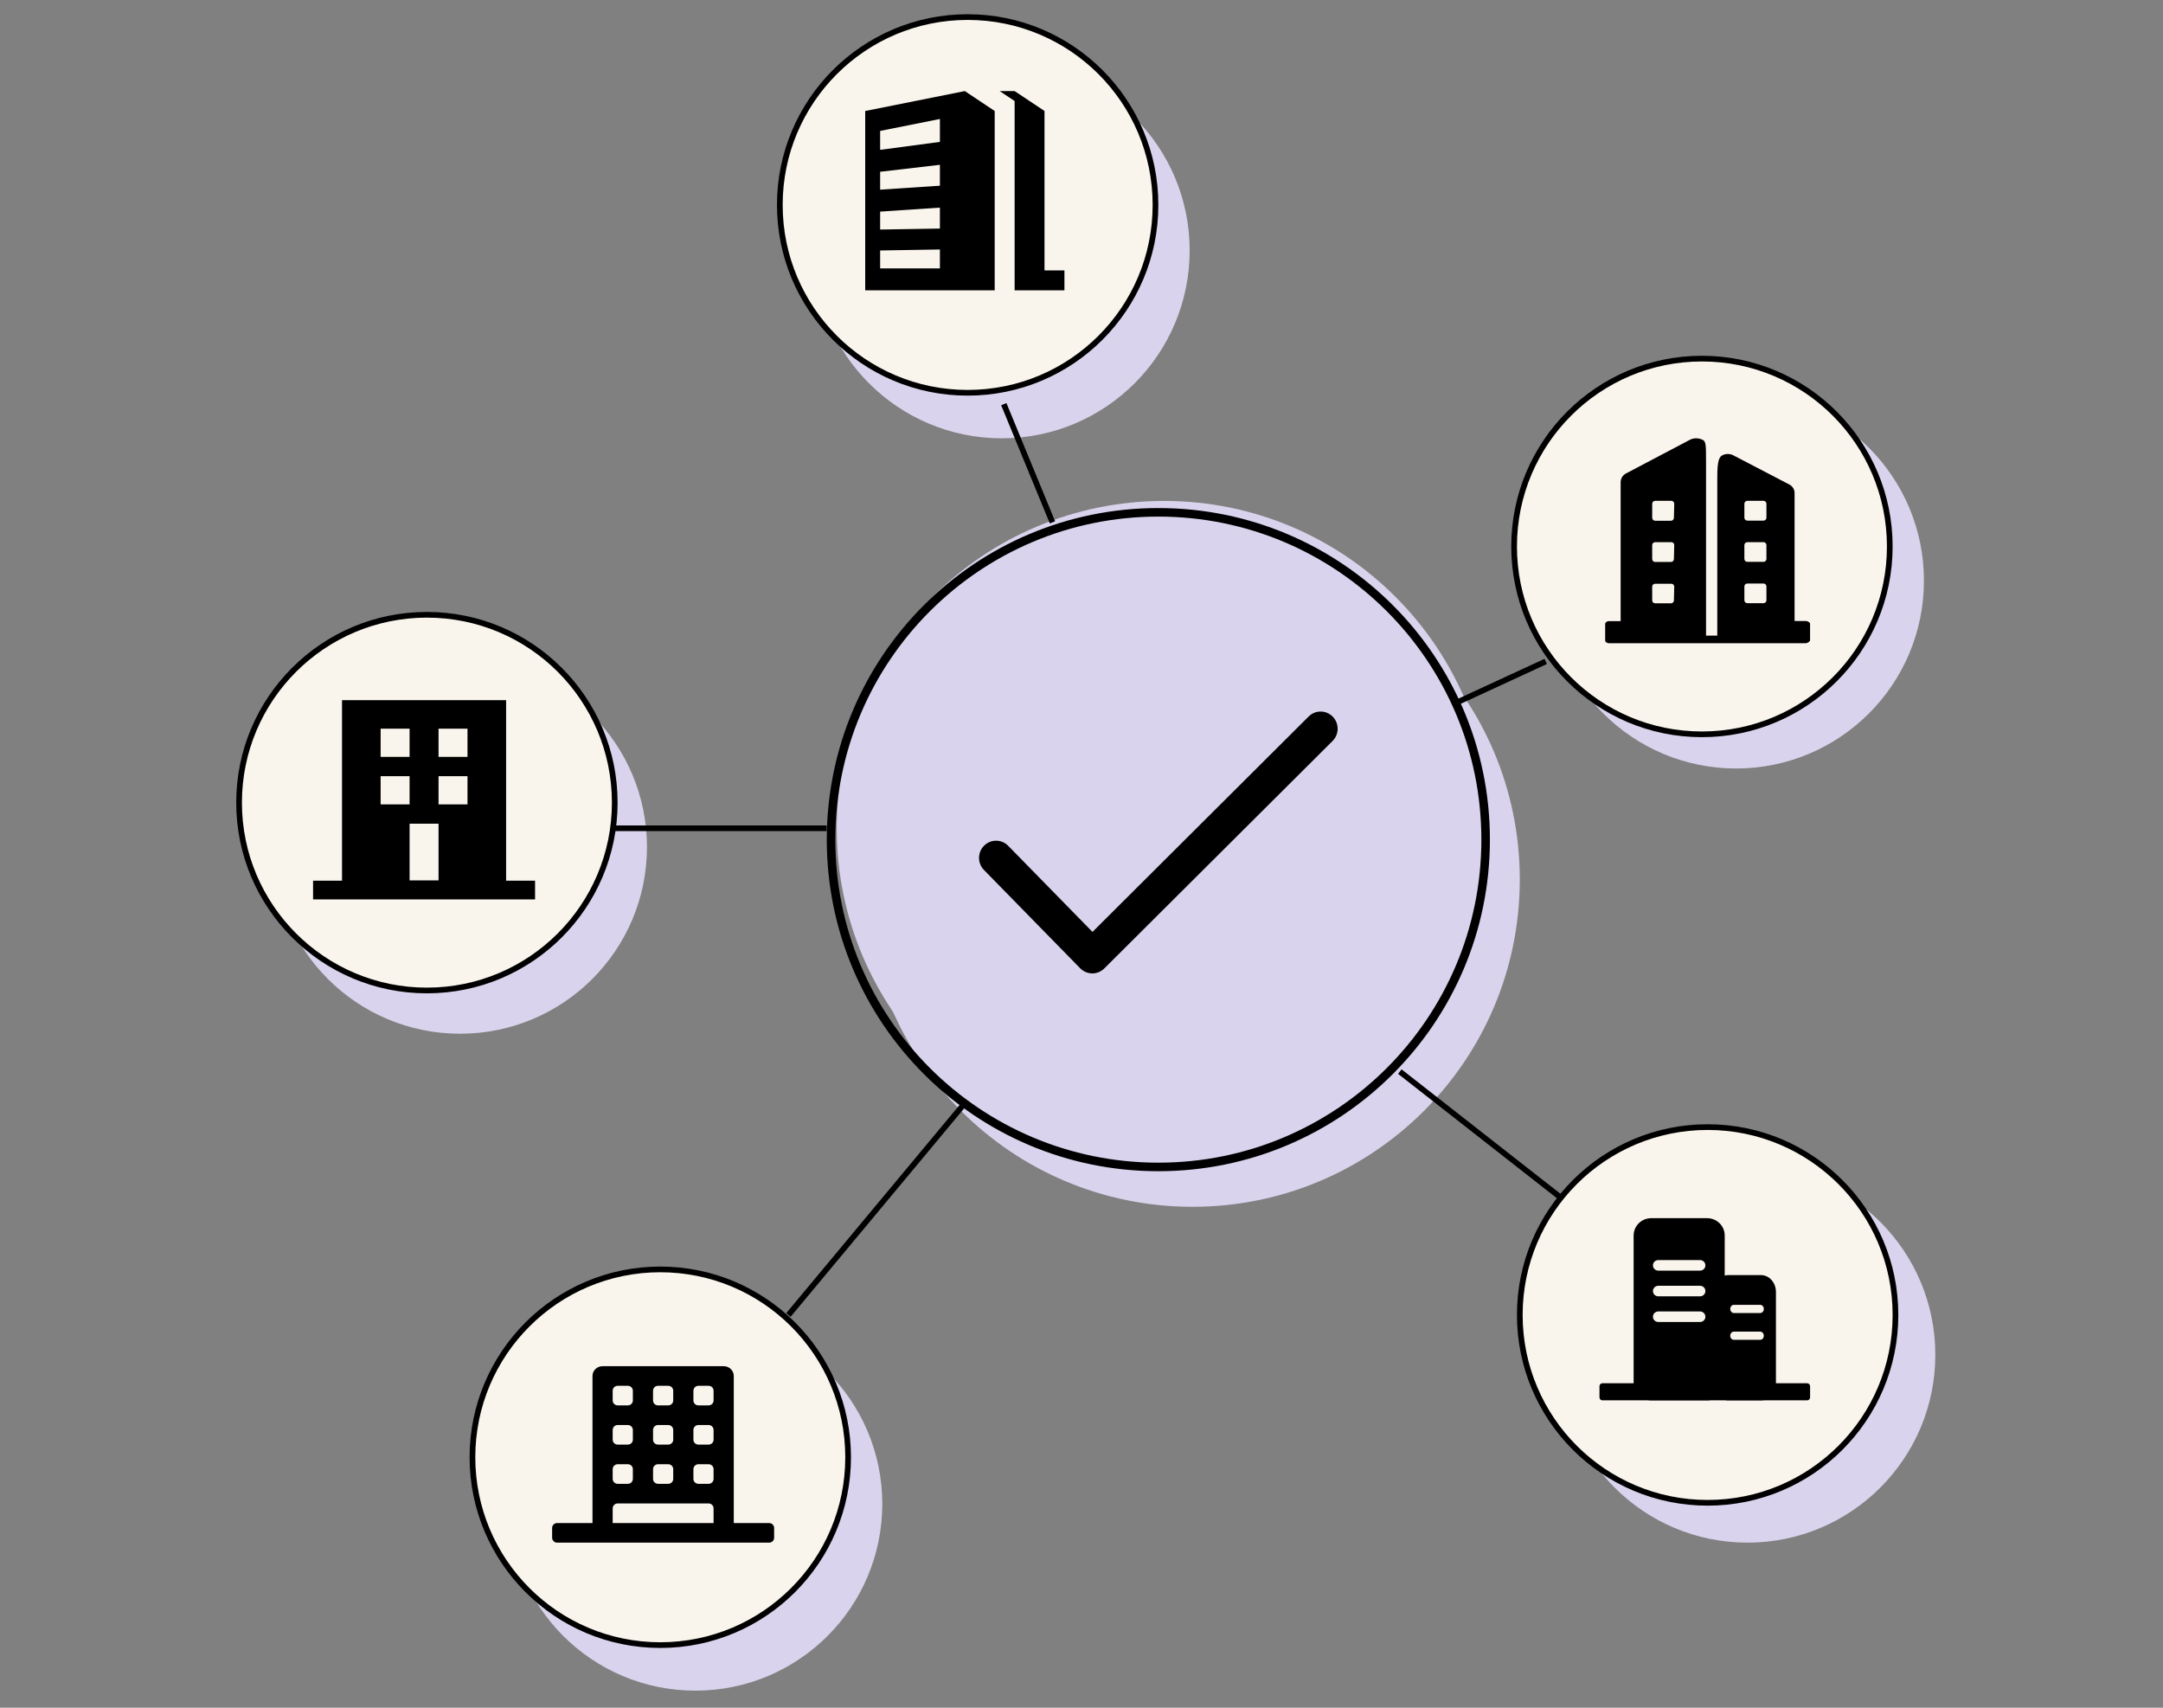 <?xml version="1.0" encoding="UTF-8"?> <svg xmlns="http://www.w3.org/2000/svg" xmlns:xlink="http://www.w3.org/1999/xlink" width="380px" height="300px" viewBox="0 0 380 300" version="1.1"><rect x="0" y="0" width="380" height="300" fill="#808080" stroke="none"/><title>home_3@2x</title><defs><polygon id="path-1" points="0 294 298 294 298 0 0 0"></polygon></defs><g id="home_3" stroke="none" stroke-width="1" fill="none" fill-rule="evenodd"><g id="Group-42" transform="translate(41, 3)"><path d="M226,151.5 C226,119.744 200.254,94 168.5,94 C136.744,94 111,119.744 111,151.5 C111,183.257 136.744,209 168.5,209 C200.254,209 226,183.257 226,151.5" id="Fill-1" fill="#DAD3ED"></path><path d="M221,142.5 C221,110.744 195.256,85 163.5,85 C131.746,85 106,110.744 106,142.5 C106,174.256 131.746,200 163.5,200 C195.256,200 221,174.256 221,142.5" id="Fill-3" fill="#DAD3ED"></path><path d="M220,144.499 C220,112.743 194.256,87 162.5,87 C130.745,87 105,112.743 105,144.499 C105,176.256 130.745,202 162.5,202 C194.256,202 220,176.256 220,144.499 Z" id="Stroke-5" stroke="#000000" stroke-width="1.5" stroke-linecap="round" stroke-linejoin="round"></path><path d="M168,41 C168,22.775 153.224,8 134.999,8 C116.774,8 102,22.775 102,41 C102,59.225 116.774,74 134.999,74 C153.224,74 168,59.225 168,41" id="Fill-7" fill="#DAD3ED"></path><path d="M162,33 C162,14.774 147.225,0 129,0 C110.777,0 96,14.774 96,33 C96,51.226 110.777,66 129,66 C147.225,66 162,51.226 162,33" id="Fill-9" fill="#F9F4EC"></path><path d="M142.499,44.5 L142.499,16.499 L137.251,13 L134.624,13 L137.251,14.75 L137.251,48 L146,48 L146,44.5 L142.499,44.5 Z M124.124,21.925 L113.624,23.325 L113.624,20 L124.124,17.9 L124.124,21.925 Z M124.124,29.625 L113.624,30.325 L113.624,27.175 L124.124,25.95 L124.124,29.625 Z M124.124,37.15 L113.624,37.325 L113.624,34.175 L124.124,33.475 L124.124,37.15 Z M124.124,44.15 L113.624,44.15 L113.624,41 L124.124,40.825 L124.124,44.15 Z M111,16.499 L111,48 L133.75,48 L133.75,16.499 L128.5,13 L111,16.499 Z" id="Fill-11" fill="#000000"></path><path d="M162,33 C162,14.774 147.225,0 129,0 C110.777,0 96,14.774 96,33 C96,51.226 110.777,66 129,66 C147.225,66 162,51.226 162,33 Z" id="Stroke-13" stroke="#000000" stroke-linecap="round" stroke-linejoin="round"></path><path d="M297,99 C297,80.775 282.225,66 264,66 C245.775,66 231,80.775 231,99 C231,117.226 245.775,132 264,132 C282.225,132 297,117.226 297,99" id="Fill-15" fill="#DAD3ED"></path><path d="M291,93 C291,74.775 276.224,60 258,60 C239.775,60 225,74.775 225,93 C225,111.226 239.775,126 258,126 C276.224,126 291,111.226 291,93" id="Fill-17" fill="#F9F4EC"></path><path d="M269.331,87.945 C269.331,88.233 269.104,88.459 268.815,88.459 L265.973,88.459 C265.683,88.459 265.456,88.233 265.456,87.945 L265.456,85.496 C265.456,85.208 265.683,84.982 265.973,84.982 L268.815,84.982 C269.104,84.982 269.331,85.208 269.331,85.496 L269.331,87.945 Z M269.331,95.187 C269.331,95.475 269.104,95.701 268.815,95.701 L265.973,95.701 C265.683,95.701 265.456,95.475 265.456,95.187 L265.456,92.759 C265.456,92.471 265.683,92.244 265.973,92.244 L268.815,92.244 C269.104,92.244 269.331,92.471 269.331,92.759 L269.331,95.187 Z M269.331,102.449 C269.331,102.737 269.104,102.963 268.815,102.963 L265.973,102.963 C265.683,102.963 265.456,102.737 265.456,102.449 L265.456,100.022 C265.456,99.734 265.683,99.507 265.973,99.507 L268.815,99.507 C269.104,99.507 269.331,99.734 269.331,100.022 L269.331,102.449 Z M253.074,87.965 C253.074,88.253 252.847,88.48 252.558,88.48 L249.777,88.48 C249.489,88.48 249.261,88.253 249.261,87.965 L249.261,85.496 C249.261,85.208 249.489,84.982 249.777,84.982 L252.619,84.982 C252.909,84.982 253.135,85.208 253.135,85.496 L253.074,87.965 Z M253.074,95.207 C253.074,95.495 252.847,95.722 252.558,95.722 L249.777,95.722 C249.489,95.722 249.261,95.495 249.261,95.207 L249.261,92.759 C249.261,92.471 249.489,92.244 249.777,92.244 L252.619,92.244 C252.909,92.244 253.135,92.471 253.135,92.759 L253.074,95.207 Z M253.074,102.47 C253.074,102.758 252.847,102.984 252.558,102.984 L249.777,102.984 C249.489,102.984 249.261,102.758 249.261,102.47 L249.261,100.063 C249.261,99.775 249.489,99.549 249.777,99.549 L252.619,99.549 C252.909,99.549 253.135,99.775 253.135,100.063 L253.074,102.47 Z M276.253,106.091 L274.275,106.091 L274.275,83.604 C274.275,82.945 273.883,82.369 273.287,82.081 L263.417,76.937 C262.86,76.691 262.242,76.691 261.686,76.937 C261.068,77.184 260.676,77.781 260.697,81.031 L260.697,108.662 L258.719,108.662 L258.719,78.295 C258.719,74.962 258.719,74.468 257.978,74.201 C257.339,73.933 256.638,73.933 255.999,74.201 L244.709,80.147 C244.11,80.435 243.719,81.052 243.719,81.71 L243.719,106.112 L241.74,106.112 C241.246,106.112 241,106.379 241,106.626 L241,109.485 C241,109.732 241.246,110 241.74,110 L276.253,110 C276.48,110 276.954,109.732 276.995,109.485 L276.995,106.647 C277.057,106.338 276.521,106.091 276.253,106.091 L276.253,106.091 Z" id="Fill-19" fill="#000000"></path><path d="M291,93 C291,74.775 276.224,60 258,60 C239.775,60 225,74.775 225,93 C225,111.226 239.775,126 258,126 C276.224,126 291,111.226 291,93 Z" id="Stroke-21" stroke="#000000" stroke-linecap="round" stroke-linejoin="round"></path><path d="M114,261.201 C114,243.087 99.302,228.403 81.17,228.403 C63.04,228.403 48.34,243.087 48.34,261.201 C48.34,279.316 63.04,294 81.17,294 C99.302,294 114,279.316 114,261.201 M72.66,145.799 C72.66,127.685 57.959,113 39.829,113 C21.698,113 7,127.685 7,145.799 C7,163.914 21.698,178.597 39.829,178.597 C57.959,178.597 72.66,163.914 72.66,145.799" id="Fill-23" fill="#DAD3ED"></path><path d="M299,235.001 C299,216.773 284.222,202 266,202 C247.775,202 233,216.773 233,235.001 C233,253.227 247.775,268 266,268 C284.222,268 299,253.227 299,235.001" id="Fill-25" fill="#DAD3ED"></path><path d="M67,138 C67,119.774 52.225,105 34,105 C15.776,105 1,119.774 1,138 C1,156.224 15.776,171 34,171 C52.225,171 67,156.224 67,138" id="Fill-27" fill="#F9F4EC"></path><mask id="mask-2" fill="white"><use xlink:href="#path-1"></use></mask><g id="Clip-30"></g><path d="M36.043,129.963 L41.131,129.963 L41.131,125.007 L36.043,125.007 L36.043,129.963 Z M36.043,138.309 L41.131,138.309 L41.131,133.353 L36.043,133.353 L36.043,138.309 Z M30.956,151.662 L36.043,151.662 L36.043,141.698 L30.956,141.698 L30.956,151.662 Z M25.869,138.309 L30.956,138.309 L30.956,133.353 L25.869,133.353 L25.869,138.309 Z M25.869,129.963 L30.956,129.963 L30.956,125.007 L25.869,125.007 L25.869,129.963 Z M47.913,151.712 L47.913,120 L19.087,120 L19.087,151.712 L14,151.712 L14,155 L53,155 L53,151.712 L47.913,151.712 Z" id="Fill-29" fill="#000000" mask="url(#mask-2)"></path><path d="M67,138 C67,119.774 52.225,105 34,105 C15.776,105 1,119.774 1,138 C1,156.224 15.776,171 34,171 C52.225,171 67,156.224 67,138 Z" id="Stroke-31" stroke="#000000" stroke-linecap="round" stroke-linejoin="round" mask="url(#mask-2)"></path><path d="M108,253 C108,234.775 93.225,220 75,220 C56.775,220 42,234.775 42,253 C42,271.225 56.775,286 75,286 C93.225,286 108,271.225 108,253" id="Fill-32" fill="#F9F4EC" mask="url(#mask-2)"></path><path d="M76.387,243.889 L74.614,243.889 C74.498,243.889 74.383,243.866 74.275,243.823 C74.167,243.78 74.07,243.717 73.987,243.637 C73.905,243.557 73.84,243.462 73.795,243.357 C73.751,243.253 73.728,243.14 73.728,243.027 L73.728,241.305 C73.728,241.191 73.751,241.081 73.795,240.976 C73.84,240.872 73.905,240.777 73.987,240.697 C74.07,240.617 74.167,240.553 74.275,240.509 C74.383,240.466 74.498,240.445 74.614,240.445 L76.387,240.445 C76.503,240.445 76.619,240.466 76.726,240.509 C76.834,240.553 76.932,240.617 77.014,240.697 C77.095,240.777 77.161,240.872 77.206,240.976 C77.251,241.081 77.274,241.191 77.274,241.305 L77.274,243.027 C77.274,243.14 77.251,243.253 77.206,243.357 C77.161,243.462 77.095,243.557 77.014,243.637 C76.932,243.717 76.834,243.78 76.726,243.823 C76.619,243.866 76.503,243.889 76.387,243.889 M74.614,254.222 L76.387,254.222 C76.503,254.222 76.619,254.244 76.726,254.287 C76.834,254.331 76.932,254.395 77.014,254.475 C77.095,254.554 77.161,254.649 77.206,254.754 C77.251,254.859 77.274,254.97 77.274,255.083 L77.274,256.806 C77.274,256.918 77.251,257.03 77.206,257.135 C77.161,257.24 77.095,257.335 77.014,257.415 C76.932,257.495 76.834,257.557 76.726,257.601 C76.619,257.643 76.503,257.667 76.387,257.667 L74.614,257.667 C74.498,257.667 74.383,257.643 74.275,257.601 C74.167,257.557 74.07,257.495 73.987,257.415 C73.905,257.335 73.84,257.24 73.795,257.135 C73.751,257.03 73.728,256.918 73.728,256.806 L73.728,255.083 C73.728,254.97 73.751,254.859 73.795,254.754 C73.84,254.649 73.905,254.554 73.987,254.475 C74.07,254.395 74.167,254.331 74.275,254.287 C74.383,254.244 74.498,254.222 74.614,254.222 M76.387,250.778 L74.614,250.778 C74.498,250.778 74.383,250.755 74.275,250.712 C74.167,250.669 74.07,250.605 73.987,250.525 C73.905,250.446 73.84,250.351 73.795,250.246 C73.751,250.142 73.728,250.029 73.728,249.916 L73.728,248.194 C73.728,248.08 73.751,247.97 73.795,247.865 C73.84,247.761 73.905,247.666 73.987,247.585 C74.07,247.506 74.167,247.443 74.275,247.398 C74.383,247.355 74.498,247.333 74.614,247.333 L76.387,247.333 C76.503,247.333 76.619,247.355 76.726,247.398 C76.834,247.443 76.932,247.506 77.014,247.585 C77.095,247.666 77.161,247.761 77.206,247.865 C77.251,247.97 77.274,248.08 77.274,248.194 L77.274,249.916 C77.274,250.029 77.251,250.142 77.206,250.246 C77.161,250.351 77.095,250.446 77.014,250.525 C76.932,250.605 76.834,250.669 76.726,250.712 C76.619,250.755 76.503,250.778 76.387,250.778 M67.524,261.111 L83.478,261.111 C83.594,261.111 83.71,261.133 83.817,261.176 C83.924,261.221 84.022,261.283 84.105,261.363 C84.187,261.443 84.253,261.539 84.297,261.643 C84.341,261.747 84.364,261.859 84.364,261.972 L84.364,264.556 L66.637,264.556 L66.637,261.972 C66.637,261.859 66.66,261.747 66.704,261.643 C66.749,261.539 66.814,261.443 66.897,261.363 C66.978,261.283 67.077,261.221 67.185,261.176 C67.292,261.133 67.407,261.111 67.524,261.111 M70.182,241.305 L70.182,243.027 C70.182,243.14 70.16,243.253 70.114,243.357 C70.07,243.462 70.005,243.557 69.922,243.637 C69.84,243.717 69.743,243.78 69.636,243.823 C69.528,243.866 69.413,243.889 69.296,243.889 L67.524,243.889 C67.407,243.889 67.292,243.866 67.185,243.823 C67.077,243.78 66.978,243.717 66.897,243.637 C66.814,243.557 66.749,243.462 66.704,243.357 C66.66,243.253 66.637,243.14 66.637,243.027 L66.637,241.305 C66.637,241.191 66.66,241.081 66.704,240.976 C66.749,240.872 66.814,240.777 66.897,240.697 C66.978,240.617 67.077,240.553 67.185,240.509 C67.292,240.466 67.407,240.445 67.524,240.445 L69.296,240.445 C69.413,240.445 69.528,240.466 69.636,240.509 C69.743,240.553 69.84,240.617 69.922,240.697 C70.005,240.777 70.07,240.872 70.114,240.976 C70.16,241.081 70.182,241.191 70.182,241.305 M83.478,243.889 L81.705,243.889 C81.589,243.889 81.473,243.866 81.366,243.823 C81.258,243.78 81.161,243.717 81.078,243.637 C80.996,243.557 80.931,243.462 80.887,243.357 C80.841,243.253 80.819,243.14 80.819,243.027 L80.819,241.305 C80.819,241.191 80.841,241.081 80.887,240.976 C80.931,240.872 80.996,240.777 81.078,240.697 C81.161,240.617 81.258,240.553 81.366,240.509 C81.473,240.466 81.589,240.445 81.705,240.445 L83.478,240.445 C83.594,240.445 83.71,240.466 83.817,240.509 C83.924,240.553 84.022,240.617 84.105,240.697 C84.187,240.777 84.253,240.872 84.297,240.976 C84.341,241.081 84.364,241.191 84.364,241.305 L84.364,243.027 C84.364,243.14 84.341,243.253 84.297,243.357 C84.253,243.462 84.187,243.557 84.105,243.637 C84.022,243.717 83.924,243.78 83.817,243.823 C83.71,243.866 83.594,243.889 83.478,243.889 M81.705,254.222 L83.478,254.222 C83.713,254.222 83.938,254.313 84.105,254.475 C84.271,254.636 84.364,254.854 84.364,255.083 L84.364,256.806 C84.364,256.918 84.341,257.03 84.297,257.135 C84.253,257.24 84.187,257.335 84.105,257.415 C84.022,257.495 83.924,257.557 83.817,257.601 C83.71,257.643 83.594,257.667 83.478,257.667 L81.705,257.667 C81.589,257.667 81.473,257.643 81.366,257.601 C81.258,257.557 81.161,257.495 81.078,257.415 C80.996,257.335 80.931,257.24 80.887,257.135 C80.841,257.03 80.819,256.918 80.819,256.806 L80.819,255.083 C80.819,254.854 80.912,254.636 81.078,254.475 C81.245,254.313 81.469,254.222 81.705,254.222 M70.182,255.083 L70.182,256.806 C70.182,257.034 70.089,257.253 69.922,257.415 C69.757,257.576 69.531,257.667 69.296,257.667 L67.524,257.667 C67.407,257.667 67.292,257.643 67.185,257.601 C67.077,257.557 66.978,257.495 66.897,257.415 C66.814,257.335 66.749,257.24 66.704,257.135 C66.66,257.03 66.637,256.918 66.637,256.806 L66.637,255.083 C66.637,254.854 66.73,254.636 66.897,254.475 C67.062,254.313 67.288,254.222 67.524,254.222 L69.296,254.222 C69.531,254.222 69.757,254.313 69.922,254.475 C70.089,254.636 70.182,254.854 70.182,255.083 M69.296,250.778 L67.524,250.778 C67.288,250.778 67.062,250.688 66.897,250.525 C66.73,250.364 66.637,250.145 66.637,249.916 L66.637,248.194 C66.637,247.966 66.73,247.747 66.897,247.585 C67.062,247.424 67.288,247.333 67.524,247.333 L69.296,247.333 C69.531,247.333 69.757,247.424 69.922,247.585 C70.089,247.747 70.182,247.966 70.182,248.194 L70.182,249.916 C70.182,250.145 70.089,250.364 69.922,250.525 C69.757,250.688 69.531,250.778 69.296,250.778 M83.478,250.778 L81.705,250.778 C81.469,250.778 81.245,250.688 81.078,250.525 C80.912,250.364 80.819,250.145 80.819,249.916 L80.819,248.194 C80.819,247.966 80.912,247.747 81.078,247.585 C81.245,247.424 81.469,247.333 81.705,247.333 L83.478,247.333 C83.713,247.333 83.938,247.424 84.105,247.585 C84.271,247.747 84.364,247.966 84.364,248.194 L84.364,249.916 C84.364,250.145 84.271,250.364 84.105,250.525 C83.938,250.688 83.713,250.778 83.478,250.778 M94.114,264.556 L87.91,264.556 L87.91,238.721 C87.91,238.265 87.723,237.827 87.391,237.504 C87.058,237.181 86.607,237 86.137,237 L64.864,237 C64.394,237 63.943,237.181 63.61,237.504 C63.279,237.827 63.091,238.265 63.091,238.721 L63.091,264.556 L56.887,264.556 C56.652,264.556 56.426,264.647 56.26,264.808 C56.094,264.969 56,265.188 56,265.416 L56,267.139 C56,267.367 56.094,267.587 56.26,267.748 C56.426,267.91 56.652,268 56.887,268 L94.114,268 C94.349,268 94.575,267.91 94.741,267.748 C94.907,267.587 95,267.367 95,267.139 L95,265.416 C95,265.188 94.907,264.969 94.741,264.808 C94.575,264.647 94.349,264.556 94.114,264.556" id="Fill-33" fill="#000000" mask="url(#mask-2)"></path><path d="M108,253 C108,234.775 93.225,220 75,220 C56.775,220 42,234.775 42,253 C42,271.225 56.775,286 75,286 C93.225,286 108,271.225 108,253 Z" id="Stroke-34" stroke="#000000" stroke-linecap="round" stroke-linejoin="round" mask="url(#mask-2)"></path><path d="M292,228 C292,209.774 277.226,195 259,195 C240.778,195 226,209.774 226,228 C226,246.226 240.778,261 259,261 C277.226,261 292,246.226 292,228" id="Fill-35" fill="#F9F4EC" mask="url(#mask-2)"></path><path d="M276.495,243 L240.505,243 C240.229,243 240,242.767 240,242.483 L240,240.518 C240,240.233 240.229,240 240.505,240 L276.495,240 C276.773,240 277,240.233 277,240.518 L277,242.483 C277,242.767 276.773,243 276.495,243" id="Fill-36" fill="#000000" mask="url(#mask-2)"></path><path d="M258.608,219.287 C258.608,219.804 258.183,220.214 257.667,220.214 L250.333,220.214 C249.809,220.214 249.392,219.795 249.392,219.287 C249.392,218.77 249.817,218.36 250.333,218.36 L257.667,218.36 C258.192,218.36 258.608,218.779 258.608,219.287 M258.608,223.804 C258.608,224.32 258.183,224.729 257.667,224.729 L250.333,224.729 C249.809,224.729 249.392,224.312 249.392,223.804 C249.392,223.287 249.817,222.877 250.333,222.877 L257.667,222.877 C258.192,222.877 258.608,223.287 258.608,223.804 M258.608,228.312 C258.608,228.829 258.183,229.239 257.667,229.239 L250.333,229.239 C249.809,229.239 249.392,228.821 249.392,228.312 C249.392,227.796 249.817,227.385 250.333,227.385 L257.667,227.385 C258.192,227.385 258.608,227.802 258.608,228.312 M258.907,211 L249.092,211 C247.383,211 246,212.361 246,214.041 L246,239.959 C246,241.64 247.383,243 249.092,243 L258.907,243 C260.617,243 262,241.64 262,239.959 L262,214.041 C262,212.361 260.617,211 258.907,211" id="Fill-37" fill="#000000" mask="url(#mask-2)"></path><path d="M268.873,226.943 C268.873,227.341 268.588,227.663 268.236,227.663 L263.609,227.663 C263.257,227.663 262.973,227.341 262.973,226.943 C262.973,226.545 263.257,226.223 263.609,226.223 L268.236,226.223 C268.588,226.223 268.873,226.545 268.873,226.943 M268.236,232.368 L263.609,232.368 C263.257,232.368 262.973,232.047 262.973,231.649 C262.973,231.251 263.257,230.93 263.609,230.93 L268.236,230.93 C268.588,230.93 268.873,231.251 268.873,231.649 C268.873,232.047 268.588,232.368 268.236,232.368 M268.386,221 L262.613,221 C261.168,221 260,222.321 260,223.955 L260,240.047 C260,241.68 261.168,243 262.613,243 L268.386,243 C269.831,243 271,241.68 271,240.047 L271,223.947 C270.992,222.321 269.824,221 268.386,221" id="Fill-38" fill="#000000" mask="url(#mask-2)"></path><path d="M292,228 C292,209.774 277.226,195 259,195 C240.778,195 226,209.774 226,228 C226,246.226 240.778,261 259,261 C277.226,261 292,246.226 292,228 Z" id="Stroke-39" stroke="#000000" stroke-linecap="round" stroke-linejoin="round" mask="url(#mask-2)"></path><path d="M230.557,113.191 L214.69,120.519 L230.557,113.191 Z M135.351,68 L143.897,88.763 L135.351,68 Z M67,142.503 L104.226,142.503 L67,142.503 Z M97.515,228 L128.027,191.358 L97.515,228 Z M233,207.237 L204.925,185.251 L233,207.237 Z" id="Stroke-40" stroke="#000000" mask="url(#mask-2)"></path><path d="M150.902,168 L150.885,168 C150.09,167.995 149.331,167.672 148.773,167.103 L131.864,149.829 C130.702,148.643 130.714,146.731 131.89,145.56 C133.065,144.388 134.96,144.4 136.121,145.586 L150.929,160.712 L188.905,122.871 C190.081,121.699 191.975,121.711 193.136,122.898 C194.298,124.084 194.286,125.995 193.11,127.167 L153.005,167.129 C152.445,167.688 151.689,168 150.902,168" id="Fill-41" fill="#000000" mask="url(#mask-2)"></path></g></g></svg> 